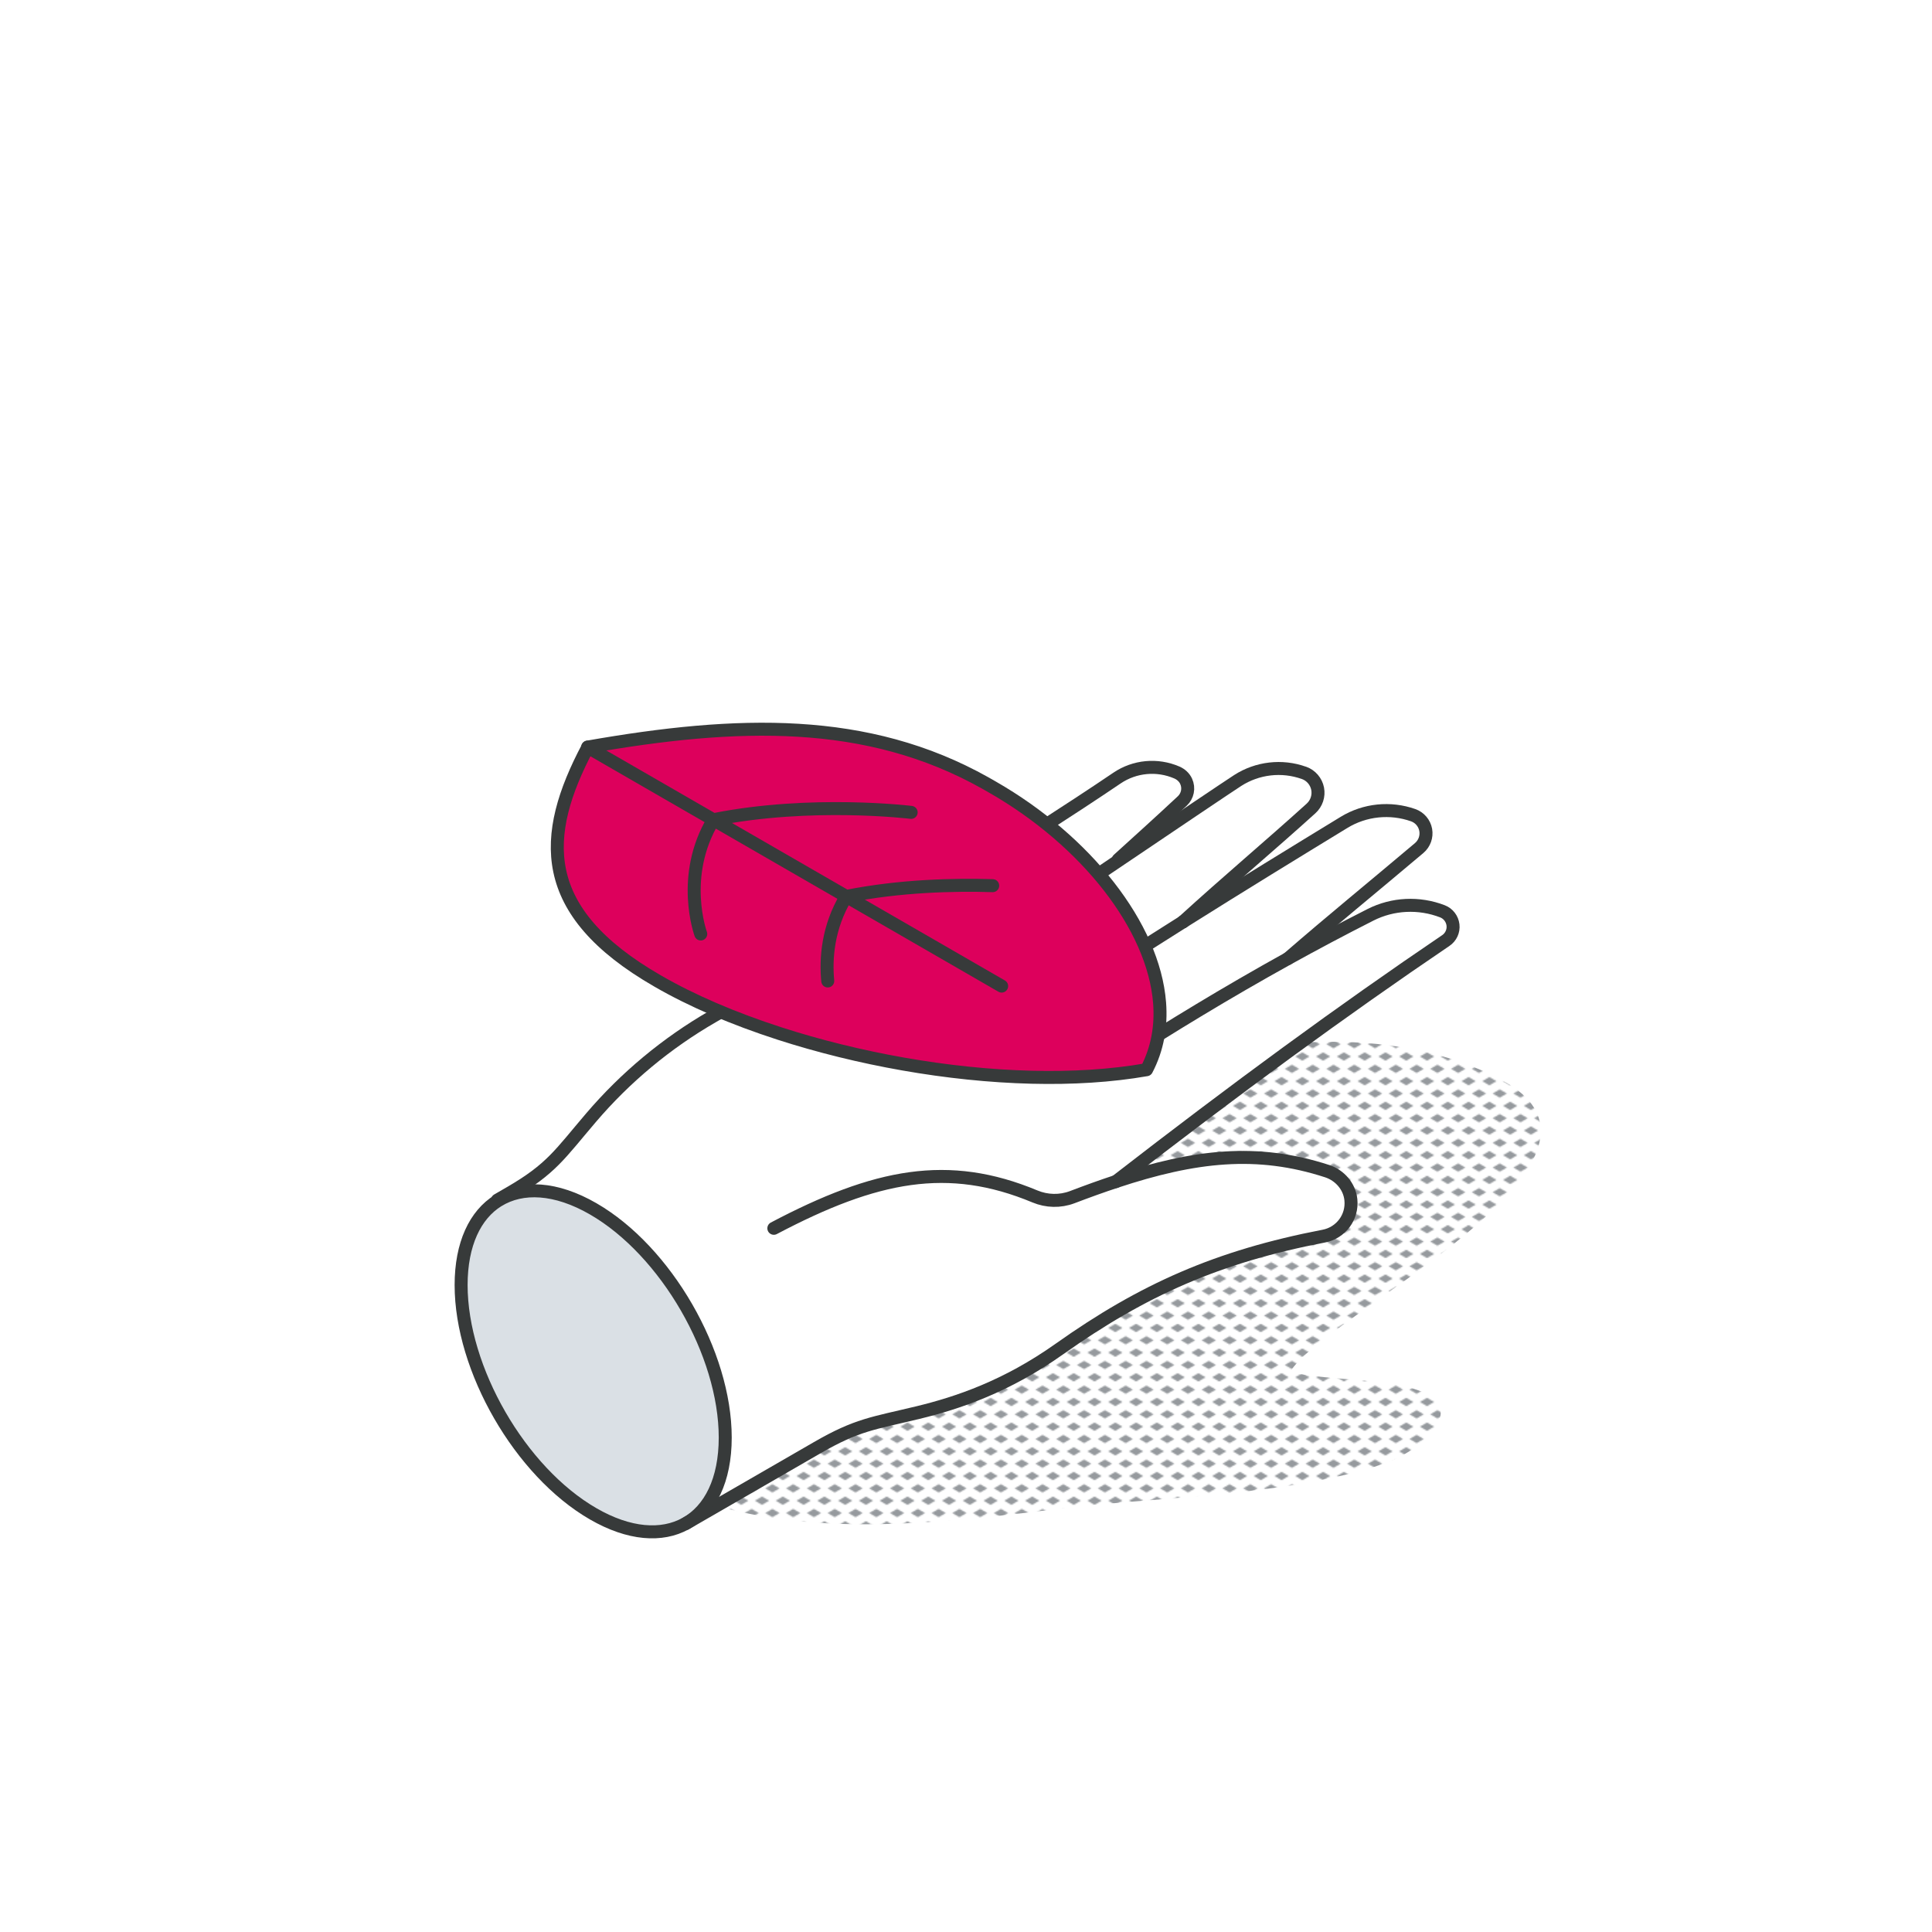 <svg xmlns="http://www.w3.org/2000/svg" xmlns:xlink="http://www.w3.org/1999/xlink" id="Calque_2" data-name="Calque 2" viewBox="0 0 595 595"><defs><pattern id="New_Pattern_Swatch_2" data-name="New Pattern Swatch 2" x="0" y="0" width="16" height="19" patternTransform="translate(-6037.32 -9721.82) scale(.4)" patternUnits="userSpaceOnUse" viewBox="0 0 16 19"><g><rect x="0" y="0" width="16" height="19" style="fill: none;"></rect><g><polygon points="16 22.18 10.5 19 16 15.82 21.5 19 16 22.18" style="fill: #969a9e;"></polygon><polygon points="8 12.68 2.5 9.5 8 6.32 13.5 9.5 8 12.68" style="fill: #969a9e;"></polygon></g><polygon points="0 22.18 -5.5 19 0 15.82 5.5 19 0 22.18" style="fill: #969a9e;"></polygon><polygon points="16 3.18 10.5 0 16 -3.18 21.5 0 16 3.18" style="fill: #969a9e;"></polygon><polygon points="0 3.18 -5.5 0 0 -3.18 5.5 0 0 3.18" style="fill: #969a9e;"></polygon></g></pattern></defs><g id="Calque_3" data-name="Calque 3"><path d="M324.71,464.83c-45.88,5.7-88.27,9.28-124.54-9.05h0c-33.52-23.93-12.25-45.16,18.68-64.52,64.63-40.45,175.97-94.54,243.43-58.73,46.97,24.93-55.9,73.2-64.93,90.03,12.76,2.93,32.47,1.68,42.08,6.78,8.81,4.68,2.53,12.66-5.64,17.77-2.61,1.63-5.41,2.97-7.97,3.82-30.36,10.02-68.02,9.8-101.11,13.91Z" style="fill: url(#New_Pattern_Swatch_2);"></path><g><g><path d="M364.31,283.92c18.29-11.51,35.11-21.8,49.62-30.65,6.39-3.91,14.24-4.7,21.3-2.21,2,.71,3.47,2.44,3.85,4.53.37,2.08-.39,4.2-2.01,5.58-14.94,12.61-26.68,22.14-40.4,34.03,8.08-4.47,16.55-8.98,25.39-13.46,6.89-3.49,14.97-3.87,22.18-1.08,1.77.68,3.02,2.32,3.24,4.2.22,1.89-.64,3.73-2.2,4.79-31.89,21.6-64.45,45.45-101.63,74.25,24.32-8.05,43.54-10.23,65.09-3.21,3.92,1.29,6.88,4.69,7.31,8.79.56,5.44-3.12,10.2-8.3,11.21-32.7,6.29-55.76,16.56-81.4,34.73-16.44,11.67-31.45,16.67-43.61,19.62-13.91,3.36-18.69,3.68-31.08,10.84l-40.47,23.36c7.53-4.18,12.19-13.36,12.19-26.49,0-25.93-18.2-57.48-40.67-70.45-11.51-6.65-21.91-7.12-29.3-2.52l-.11-.2,3.77-2.19c12.81-7.4,15.37-11.91,24.99-23.17,10.6-12.42,23.25-22.94,37.38-31.1l50.13-28.95c1.38-.79,2.83-1.41,4.32-1.85,5.97-1.76,11.58-4.62,16.81-8,20.35-13.14,39.24-25.11,53.34-34.68,5.44-3.68,12.38-4.32,18.41-1.72,1.24.53,2.3,1.47,2.87,2.7.98,2.14.45,4.57-1.2,6.1-7.22,6.74-13.53,12.42-19.7,18.02l.11.18c16.47-11.12,31.8-21.4,36.68-24.53,6.05-3.88,13.59-4.76,20.37-2.36h.03c2.17.78,3.76,2.62,4.2,4.88.45,2.24-.33,4.56-2.03,6.09-12.94,11.72-25.3,22.04-39.45,34.94Z" style="fill: #fff;"></path><path d="M182.68,372.29c22.47,12.97,40.67,44.52,40.67,70.45,0,13.13-4.66,22.32-12.19,26.49-7.34,4.08-17.39,3.4-28.48-3.01-22.47-12.97-40.67-44.52-40.67-70.45,0-12.65,4.33-21.64,11.37-26.01,7.39-4.6,17.78-4.13,29.3,2.52Z" style="fill: #dae0e5;"></path></g><g><path d="M153.19,369.6l3.85-2.23c12.81-7.4,15.37-11.91,24.99-23.17,10.6-12.42,23.25-22.94,37.38-31.1l50.13-28.95c1.38-.79,2.83-1.41,4.32-1.85,5.97-1.76,11.58-4.62,16.81-8,20.35-13.14,39.24-25.11,53.34-34.68,5.44-3.68,12.38-4.32,18.41-1.72,1.24.53,2.3,1.47,2.87,2.7.98,2.14.45,4.57-1.2,6.1-7.22,6.74-13.53,12.42-19.7,18.02" style="fill: none; stroke: #373a3a; stroke-linecap: round; stroke-linejoin: round; stroke-width: 4px;"></path><path d="M364.31,283.92c-14.47,9.11-29.88,19.01-45.78,29.59-.99-6.92-5.62-9.27-10.44-10.46" style="fill: none; stroke: #373a3a; stroke-linecap: round; stroke-linejoin: round; stroke-width: 4px;"></path><path d="M396.67,295.2c13.72-11.9,25.46-21.42,40.4-34.03,1.62-1.38,2.38-3.5,2.01-5.58-.38-2.09-1.85-3.82-3.85-4.53-7.06-2.49-14.91-1.7-21.3,2.21-14.51,8.85-31.33,19.14-49.62,30.65" style="fill: none; stroke: #373a3a; stroke-linecap: round; stroke-linejoin: round; stroke-width: 4px;"></path><path d="M345.31,325.95c14.98-9.58,32.08-20.07,51.36-30.75,8.07-4.47,16.55-8.98,25.39-13.46,6.89-3.49,14.97-3.87,22.18-1.08,1.77.68,3.02,2.32,3.24,4.2.22,1.89-.64,3.73-2.2,4.79-31.89,21.6-64.45,45.45-101.63,74.25" style="fill: none; stroke: #373a3a; stroke-linecap: round; stroke-linejoin: round; stroke-width: 4px;"></path><path d="M238.32,378.28c31.42-16.57,53.73-20.94,80.41-9.81,3.64,1.52,7.74,1.63,11.44.24,4.67-1.78,9.16-3.4,13.46-4.82,24.31-8.05,43.54-10.23,65.09-3.21,3.92,1.29,6.88,4.69,7.31,8.79.56,5.44-3.12,10.2-8.3,11.21-32.7,6.29-55.76,16.56-81.4,34.73-16.44,11.67-31.45,16.67-43.61,19.62-13.91,3.36-18.69,3.68-31.08,10.84l-40.47,23.36" style="fill: none; stroke: #373a3a; stroke-linecap: round; stroke-linejoin: round; stroke-width: 4px;"></path><path d="M364.31,283.92c14.15-12.9,26.51-23.23,39.45-34.94,1.69-1.53,2.47-3.85,2.03-6.09-.45-2.25-2.04-4.1-4.2-4.87h-.03c-6.78-2.42-14.32-1.54-20.37,2.34-4.88,3.13-74.7,50.29-83.01,56.07-.89-4.24-4.79-6.75-7.5-7.32" style="fill: none; stroke: #373a3a; stroke-linecap: round; stroke-linejoin: round; stroke-width: 4px;"></path><path d="M345.31,325.95c-1.72-6.67-6.27-9.37-10.52-10.71" style="fill: none; stroke: #373a3a; stroke-linecap: round; stroke-linejoin: round; stroke-width: 4px;"></path><path d="M153.38,369.76c7.39-4.59,17.78-4.13,29.3,2.52,22.47,12.97,40.67,44.52,40.67,70.45,0,13.13-4.66,22.31-12.19,26.49-7.34,4.07-17.39,3.4-28.48-3.01-22.47-12.97-40.67-44.52-40.67-70.45,0-12.65,4.33-21.64,11.37-26.01Z" style="fill: none; stroke: #373a3a; stroke-linecap: round; stroke-linejoin: round; stroke-width: 4px;"></path></g></g><g><path d="M181.02,230.13v-.06c46.12-8.1,85.96-9.38,122.39,11.06.8.45,1.6.91,2.38,1.36,28.58,16.43,49.45,42.73,51.32,66.34.55,7.23-.66,14.22-4.01,20.61-10.95,1.91-22.96,2.63-35.37,2.32-25.86-.64-53.56-5.67-77.65-13.46-14.14-4.56-27.03-10.07-37.59-16.2-37.3-21.5-35.84-44.78-21.48-71.97Z" style="fill: #dd005c;"></path><g><path d="M181.02,230.13c-14.37,27.19-15.83,50.48,21.48,71.97,10.56,6.12,23.45,11.63,37.59,16.2,24.09,7.78,51.79,12.82,77.65,13.46,12.41.31,24.42-.41,35.37-2.32,3.35-6.39,4.57-13.38,4.01-20.61-1.84-23.62-22.74-49.92-51.32-66.34-.78-.45-1.58-.91-2.38-1.36-36.43-20.44-76.27-19.15-122.39-11.06v.06Z" style="fill: none; stroke: #373a3a; stroke-linecap: round; stroke-linejoin: round; stroke-width: 4px;"></path><path d="M308.48,303.69l-127.47-73.56s-.04-.04-.04-.04" style="fill: none; stroke: #373a3a; stroke-linecap: round; stroke-linejoin: round; stroke-width: 4px;"></path><path d="M215.81,287.64s-6.54-17.82,3.9-35.19c30.11-6.04,60.9-2.26,60.9-2.26" style="fill: none; stroke: #373a3a; stroke-linecap: round; stroke-linejoin: round; stroke-width: 4px;"></path><path d="M254.92,302.11c-.64-6.76-.06-16.46,5.71-26.04,16.57-3.31,33.38-3.68,45.09-3.31" style="fill: none; stroke: #373a3a; stroke-linecap: round; stroke-linejoin: round; stroke-width: 4px;"></path></g></g><rect width="595" height="595" style="fill: none;"></rect></g></svg>